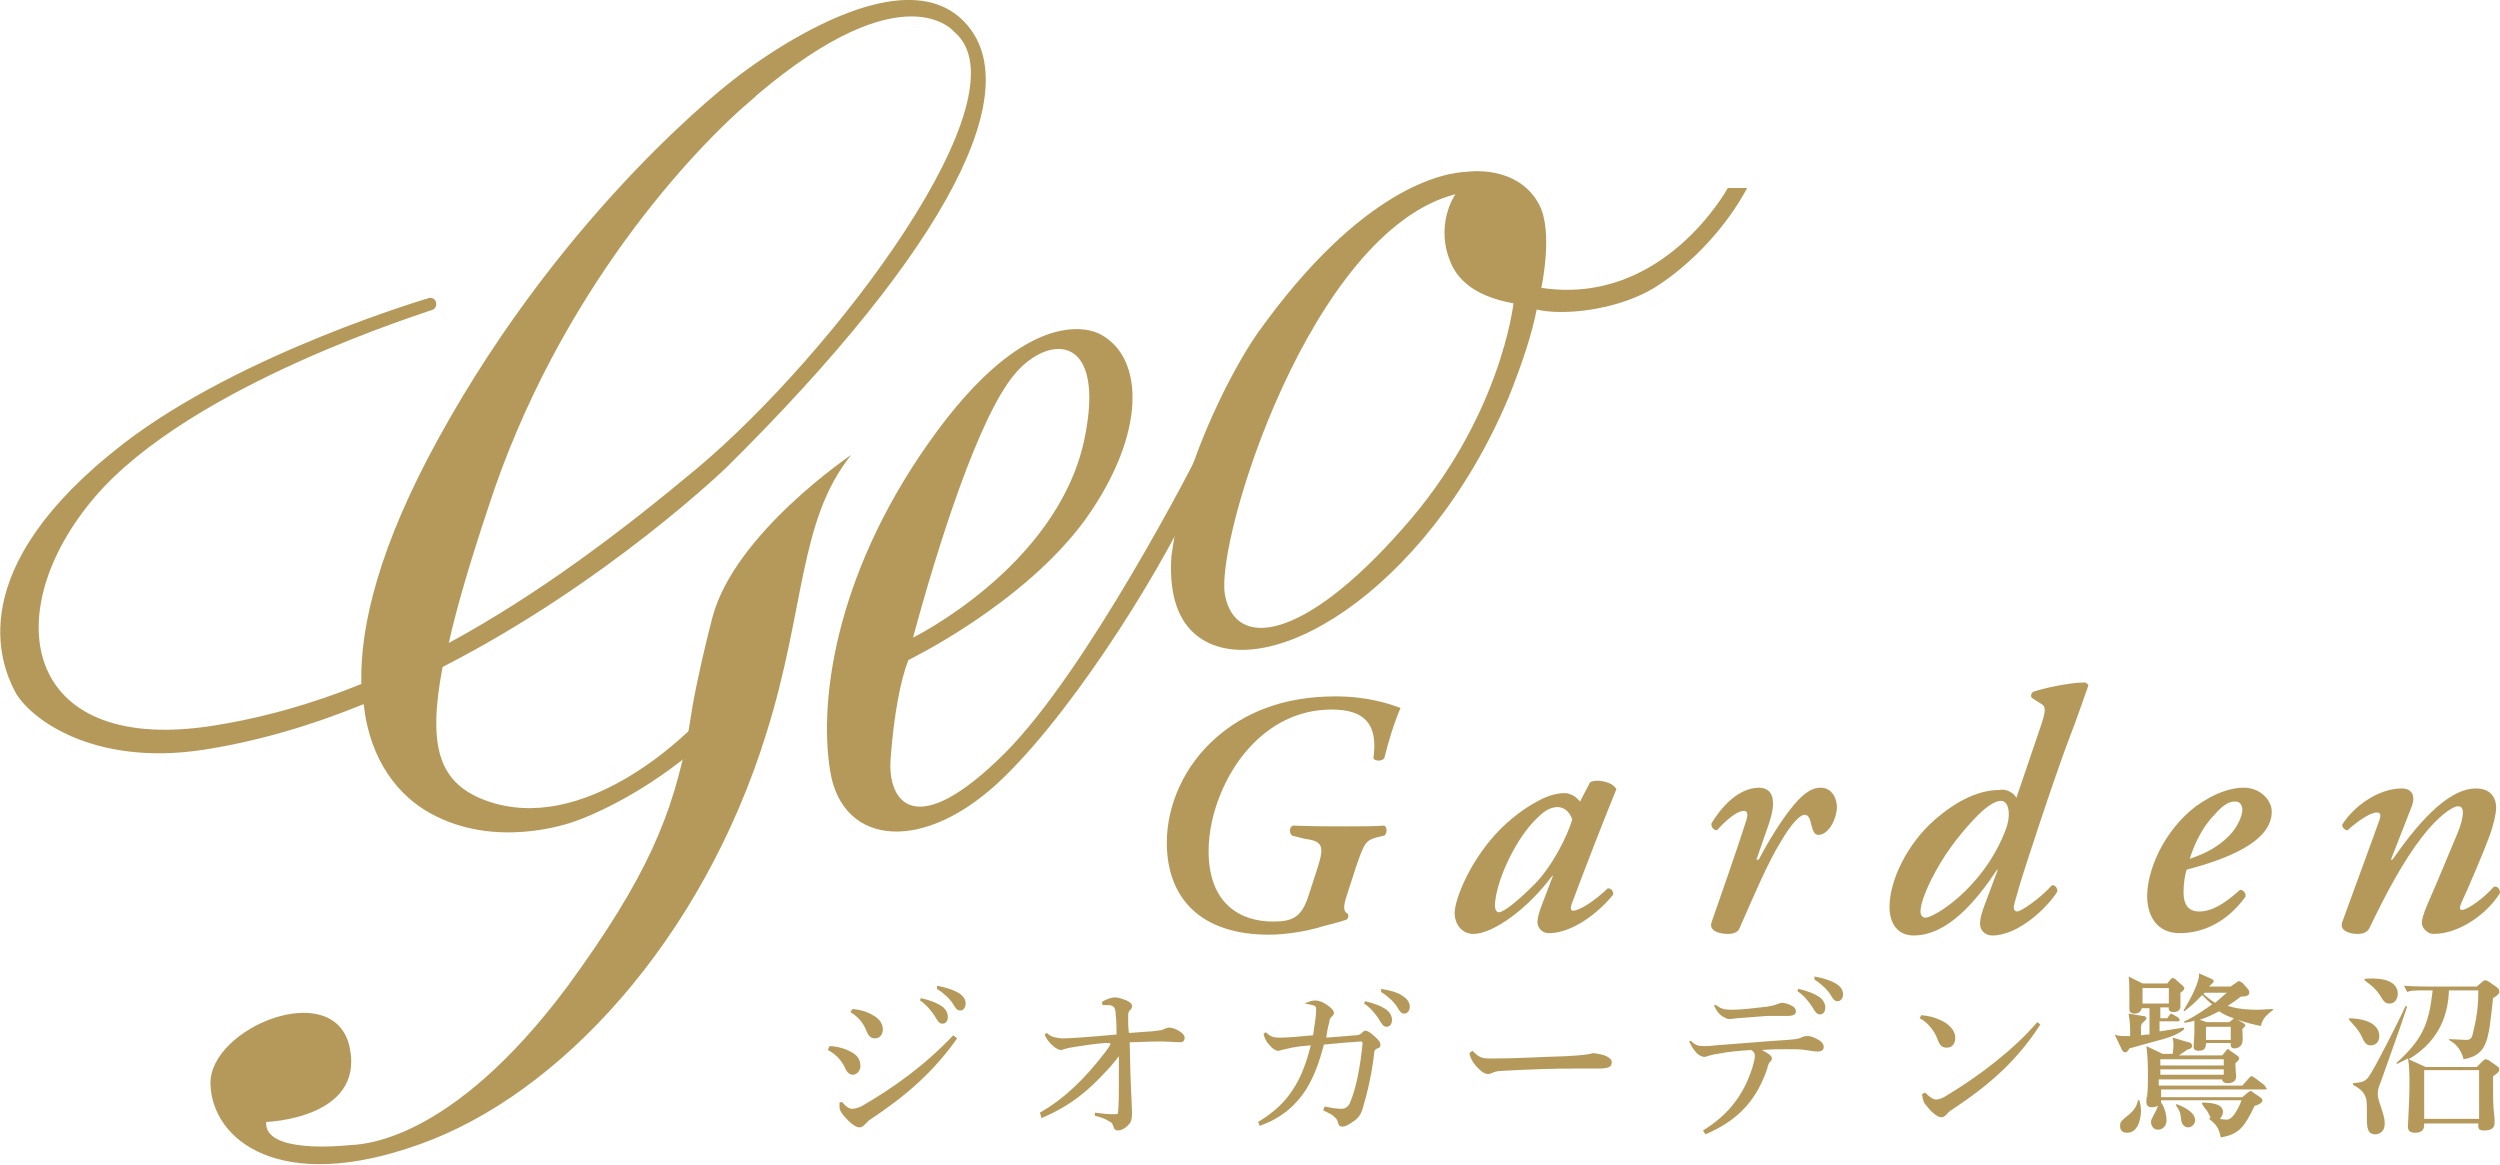 <?xml version="1.0" encoding="utf-8"?>
<!-- Generator: Adobe Illustrator 27.6.1, SVG Export Plug-In . SVG Version: 6.00 Build 0)  -->
<svg version="1.1" id="レイヤー_1" xmlns="http://www.w3.org/2000/svg" xmlns:xlink="http://www.w3.org/1999/xlink" x="0px"
	 y="0px" viewBox="0 0 323.1 150.5" style="enable-background:new 0 0 323.1 150.5;" xml:space="preserve">
<style type="text/css">
	.st0{fill:#B4995A;}
</style>
<g>
	<g>
		<g>
			<path class="st0" d="M88.9,95c-2,10.3-5.2,18.3-15.5,32.4C58,148.1,46.3,147.9,45.2,148c-1.1,0.1-11.1,1.1-10.8-3
				c0,0,12.7-0.4,10.8-9.6c-1.9-9.2-18.2-2.6-18,4.7c0.2,7.2,8.9,14.3,27,7.8c18.1-6.4,36.6-26.4,44.9-53.3c5-16,4.1-27.3,10.9-35.8
				c0,0-15,10.1-17.9,20.9c-0.7,2.6-2,8.1-2.6,11.6L88.9,95"/>
			<path class="st0" d="M89.2,97.4c-7.1,5.8-13.4,8.2-14.5,8.6c-1.5,0.6-10.8,3.7-19.1-0.9c-4-2.2-7.8-6.7-8.6-14.1
				c-6.6,2.7-13.6,4.8-20.7,5.9C12,99.1,3.7,92.8,1.9,89.3C0.1,85.8-5,73.5,16,57.3c15.2-11.7,39.5-18.8,39.5-18.8s0.5-0.1,0.8,0.4
				c0.2,0.5,0,0.9-0.3,1.1c-0.3,0.2-31.3,9.6-43.8,24.3C-0.3,79,2.8,97.3,26.8,93.9c6.8-1,13.5-2.9,19.9-5.5
				c-0.2-7.6,2.4-18,10-31.8c16.5-30,38.1-46.3,38.1-46.3S115-6,124.2,2.4c9.2,8.5-1.6,29.6-30.3,58c0,0-15.4,14.9-36.7,25.8
				c-2,10.5-0.4,15.1,5.7,17.3c12.6,4.5,25.6-8.5,26.9-9.8 M58,83.1c11.6-6.3,22.3-14.4,32-22.5c17.7-14.8,43.1-48.4,33.3-56.5
				c0,0-6.4-8-25.5,8.2l-0.3,0.3C89.8,19,72.1,37.8,63.1,65.6C60.7,72.8,59,78.6,58,83.1z"/>
			<path class="st0" d="M155.4,61.9c-4.2,10.1-16,29.1-25.5,38.4c-10.2,10.1-21,9.2-22.6-0.6c-1.6-9.7,1-26.7,13.9-44.1
				c12.9-17.4,21-12.4,21-12.4c5.7,3,6,12.8-1.9,23.9c-8,11-22.9,18.2-22.9,18.2c-1,2.5-1.9,7.2-2.3,12.8
				c-0.4,5.6,3.2,10.8,14.8-0.8c10.6-10.6,24.6-37.8,25.7-40.1 M118,82.4c0,0,18.5-9.1,22.1-25.4c3-14-4.6-13.9-9-8.6
				C126.5,53.9,121.3,70.2,118,82.4z"/>
			<path class="st0" d="M152.1,67.3c1.9-9.1,7-19.3,10.4-24.2c13.6-19.1,24.3-20.8,27.1-20.9c0,0,6.5-1,9.3,4.2
				c1.9,3.5,0.3,10.8,0.3,10.8c15.8,2.4,24.1-12.9,24.1-12.9h2.5c-2.5,4.7-6.9,9.7-12,12.9c-5,3-12,3.6-15.2,2.8
				c-0.6,3.1-1.8,6.8-3.6,11.3C184.3,76.8,163,89.1,154.5,82c-2.6-2.2-3.4-5.9-3.1-10.2 M195.6,39.2c-3.4-0.6-6.5-2-7.9-4.8
				c-2.5-5.2,0.4-9.3,0.4-9.3c-18.7,4.8-31,44.5-29.8,51.7c1.3,7.3,10.2,6,22.9-8.4C194,54.1,195.6,39.2,195.6,39.2z"/>
		</g>
		<g>
			<path class="st0" d="M174,115.9c-0.4,1.3-0.4,1.9,0.2,2.2c0.1,0.2,0.1,0.7-0.3,0.8c-0.9,0.3-2.1,0.6-2.9,0.8
				c-2.2,0.7-5,1.1-7,1.1c-8.8,0-13.2-4.7-13.2-11.9c0-4.9,2.3-10,6.3-13.5c3.6-3.2,8.6-5.4,15.5-5.4c4.2,0,7.1,1,8.4,1.5
				c-0.9,2.1-1.6,4.5-2.1,6.5c-0.3,0.4-1.2,0.4-1.4,0c0.6-4.3-1-6.3-5.4-6.3c-4.4,0-8,2-10.7,5c-3,3.3-5.2,8.5-5.2,13.3
				c0,6.9,4.2,9.1,8.3,9.1c2.5,0,3.7-0.5,4.6-3.3l1.2-3.7c0.9-2.8,0.6-3.4-1.7-3.7L167,108c-0.4-0.3-0.4-1.1,0.1-1.3
				c2.8,0.1,4.7,0.1,6.7,0.1c1.8,0,4,0,5.1-0.1c0.4,0.2,0.4,1,0,1.3l-0.9,0.2c-1.5,0.4-1.7,0.8-2.7,3.7L174,115.9"/>
			<path class="st0" d="M228.6,106.5l-1.6,4.6h0.3c1.3-2.5,2.9-5,4-6.4c1.4-1.8,2.6-2.9,4-2.9c1.4,0,2.1,1.3,2.1,2.5
				c0,1.4-1,3.6-2.4,3.6c-0.5,0-0.7-0.5-0.9-1.3c-0.2-0.9-0.4-1.3-0.9-1.3c-0.5,0-1.6,1-3,3.4c-1.7,2.7-3.5,7-5.4,11.3
				c-0.2,0.5-0.8,0.7-1.5,0.7c-0.9,0-2.5-0.3-2.1-1.5c1-2.9,3.2-9.1,4.5-13.2c0.2-0.7,0.2-1.2-0.3-1.2c-1,0-2.4,1.3-3.5,2.5
				c-0.4,0-0.8-0.4-0.7-0.9c1.2-2,3.4-4.6,6.2-4.6C229.7,101.9,229.3,104.5,228.6,106.5"/>
			<path class="st0" d="M205.5,101.1c0.2-0.1,0.5-0.2,0.9-0.2c0.8,0,2.1,0.3,2.5,1.1c-1.2,2.9-4.1,10.3-5.8,14.9
				c-0.2,0.6,0,0.8,0.2,0.8c0.7,0,2.5-1,4.5-2.9c0.4,0,0.7,0.3,0.7,0.8c-2,2.5-5.4,5-8.3,5c-1.1,0-1.5-0.9-1.5-1.4
				c0-0.4,0.1-0.9,0.4-1.8l1.6-4.2h-0.1c-3.1,4.2-7.6,7.5-10.2,7.5c-1.4,0-2.4-1.2-2.4-2.7c0-1.7,1.8-6.3,5.2-10.1
				c2-2.2,4.1-3.6,5.6-4.4c1.3-0.7,2.4-1,3.5-1c0.4,0,0.7,0.2,1,0.3c0.2,0.1,0.7,0.5,0.9,0.8L205.5,101.1 M198.1,106.3
				c-2.5,2.7-4.8,7.8-4.9,10.7c0,0.5,0.2,0.9,0.5,0.9c0.7,0,2.6-1.6,4.6-3.6c2.3-2.3,4.3-6.3,4.9-8.4c-0.4-1.1-1.1-1.6-2-1.6
				C200.2,104.4,199.5,104.8,198.1,106.3z"/>
			<path class="st0" d="M322.6,104.4c0,0.8-0.4,2.4-0.8,3.5c-0.8,2.2-2.9,7.1-3.7,8.8c-0.2,0.5-0.3,0.9,0.1,0.9c0.7,0,2.9-1.6,4.1-3
				c0.5-0.1,0.8,0.3,0.8,0.8c-1.5,2.5-5.1,5.3-8.6,5.3c-0.8,0-1.5-0.8-1.5-1.4c0-0.5,0.2-1.2,0.8-2.6c1.2-2.7,2.7-6.4,3.8-9
				c0.4-0.9,0.7-2,0.7-2.7c0-0.4-0.1-0.8-0.6-0.8c-0.8,0-2.7,1.4-4.7,4c-2.4,3.1-4.6,7.2-6.8,11.8c-0.3,0.5-0.8,0.7-1.5,0.7
				c-0.8,0-2.4-0.3-2-1.5c0.2-0.6,4.3-11.7,4.7-12.9c0.3-0.7,0.4-1.3-0.2-1.3c-0.9,0-2.6,1.2-3.8,2.3c-0.4,0-0.7-0.4-0.7-0.7
				c1.4-2.3,4.6-4.7,7.7-4.7c1.6,0,1.7,1.3,1.3,2.3l-2.7,6.9h0.2c2.8-4,6.9-9.2,10.8-9.2C321.9,101.9,322.6,103.1,322.6,104.4"/>
			<path class="st0" d="M260.6,103.1l3.1-9.1c0.7-2.1,0.8-2.7,0-3.1l-1.1-0.7c-0.2-0.3-0.1-0.6,0.2-0.8c1.1-0.4,4.6-1.2,6.7-1.2
				c0.2,0.1,0.4,0.3,0.4,0.4c-0.8,2.2-1.3,3.8-2.5,6.9c-1.8,4.7-6.1,17.8-6.5,19.3c-0.3,1.1-0.5,1.7-0.6,2.2c-0.1,0.4,0,0.8,0.4,0.8
				c0.5,0,3-1.7,4.5-3.4c0.4,0,0.7,0.3,0.7,0.8c-1.2,2-5,5.7-8.4,5.7c-1.1,0-1.6-0.8-1.6-1.5c0-0.8,0.3-1.7,0.8-3l1.5-4h-0.1
				c-2.6,3.9-6.3,8.5-10.8,8.5c-2,0-3.1-1.5-3.1-3.7c0-3.4,2.3-8.2,5.9-11.3c3-2.6,5.8-3.8,8.3-3.8
				C259.2,101.9,260.2,102.4,260.6,103.1 M256.1,104.9c-1.3,1.2-3.7,3.9-5.3,6.6c-1.8,3-2.6,5.3-2.6,6.3c0,0.5,0.3,0.8,0.6,0.8
				c0.9,0,3.8-1.8,6.1-4.4c2.4-2.6,3.8-5.4,4.5-7.5c0.5-1.8,0.1-3.2-0.8-3.2C258,103.5,257.1,104,256.1,104.9z"/>
			<path class="st0" d="M277.5,115.8c0-3.3,2.1-8.4,6.3-11.6c2.5-1.8,4.6-2.4,6.2-2.4c2.1,0,3.6,1.6,3.6,3.1c0,4-6.1,6.2-11,7.5
				c-0.2,0.6-0.4,1.7-0.4,2.9c0,1.7,0.7,2.5,2,2.5c1.6,0,3.2-0.9,5.3-2.8c0.4,0,0.8,0.4,0.7,0.9c-2.4,3.3-5.5,4.7-8.5,4.7
				S277.5,118.3,277.5,115.8 M286.2,105.3c-1.7,1.7-2.7,4.1-3.2,5.7c2.3-0.8,3.7-1.6,5.1-3c1.1-1.1,1.7-2.6,1.7-3.3
				c0-0.6-0.3-1.1-0.8-1.1C288.2,103.5,287.3,104,286.2,105.3z"/>
		</g>
	</g>
	<g>
		<path class="st0" d="M107.2,135.2c0.7,0,1.7,0.2,2.5,0.6c1.1,0.5,1.5,1.1,1.5,2c0,0.5-0.4,1.1-1,1.1c-0.3,0-0.7-0.2-1-0.9
			c-0.5-1.1-1.3-1.8-2.2-2.3L107.2,135.2z M123.7,134.2c-3.1,4.4-6.7,7.5-11.4,10.6c-0.2,0.2-0.4,0.4-0.6,0.6
			c-0.2,0.2-0.4,0.3-0.6,0.3c-0.4,0-0.9-0.3-1.5-0.9c-0.8-0.8-1.1-1.3-1.1-1.7c0-0.1,0-0.2,0-0.3c0-0.1,0-0.2,0-0.3l0.3-0.1
			c0.6,0.7,1,0.9,1.3,0.9c0.4,0,0.7-0.1,1.2-0.3c4.3-2.5,8.2-5.3,11.9-9.2L123.7,134.2z M110.2,130.4c0.9,0.1,1.8,0.3,2.6,0.8
			c0.8,0.4,1.3,1.1,1.3,1.8c0,0.7-0.4,1.2-1,1.2c-0.6,0-0.9-0.4-1.1-0.9c-0.4-1.1-1.1-1.9-2.1-2.5L110.2,130.4z M119,129
			c1,0.2,2.1,0.6,2.8,1.1c0.4,0.3,0.7,0.8,0.7,1.3c0,0.6-0.3,0.9-0.7,0.9c-0.4,0-0.6-0.3-1-1c-0.4-0.6-1.1-1.5-1.9-2L119,129z
			 M121.1,127.4c1.1,0.2,2.1,0.5,2.9,1c0.6,0.4,0.8,0.9,0.8,1.3c0,0.5-0.3,0.9-0.7,0.9c-0.3,0-0.5-0.1-0.9-0.8
			c-0.4-0.7-1.3-1.5-2.1-2L121.1,127.4z"/>
		<path class="st0" d="M134.4,143.8c3.3-1.9,5.9-4.5,8.5-7.9c0.3-0.4,0.5-0.7,0.6-0.9c0,0,0-0.1,0-0.1c0-0.1-0.1-0.1-0.3-0.1
			c-0.1,0-0.2,0-0.4,0c-1.3,0.1-2.7,0.3-3.9,0.5c-0.7,0.1-1.1,0.2-1.4,0.3c-0.2,0.1-0.3,0.1-0.4,0.1c-0.3,0-0.8-0.3-1.2-0.7
			c-0.4-0.4-0.7-0.8-0.9-1.3l0.3-0.2c0.5,0.5,1,0.6,1.9,0.7c0,0,0.1,0,0.1,0c1.1,0,3.7-0.2,7-0.5c0-0.9,0-1.7-0.1-2.5
			c0-0.5-0.1-0.8-0.2-1c-0.2-0.2-0.4-0.3-0.7-0.3c-0.2,0-0.3,0-0.4,0c-0.1,0-0.2,0-0.4,0l-0.1-0.4c0.6-0.4,1.3-0.6,1.7-0.6
			s1,0.2,1.5,0.4c0.4,0.2,0.7,0.4,0.7,0.7c0,0.3-0.1,0.4-0.3,0.6c-0.2,0.2-0.2,0.5-0.2,0.8c0,0.7,0,1.3,0.1,2.1
			c1.6-0.1,2.4-0.2,2.9-0.2c0.6-0.1,1.1-0.1,1.4-0.2c0.3-0.1,0.6-0.3,0.9-0.3c0.7,0,2,0.7,2,1.3c0,0.4-0.2,0.6-0.6,0.6
			c-0.5,0-1.6-0.1-2.6-0.1c-1.7,0-2.9,0.1-3.9,0.1c0.1,6.2,0.3,8,0.3,9.1c0,0.8-0.1,1.2-0.4,1.5c-0.4,0.5-1,0.8-1.4,0.8
			c-0.3,0-0.5-0.1-0.6-0.5c-0.1-0.4-0.3-0.6-0.6-0.7c-0.4-0.3-1-0.5-1.8-0.7l0-0.4c0.8,0.1,1.6,0.2,2.2,0.2c0.1,0,0.2,0,0.3,0
			c0.4,0,0.5,0,0.5-0.3c0.1-1.1,0.1-2.3,0.1-3.6c0-1.1,0-2.4,0-3.6c-0.6,0.8-1.2,1.5-1.6,1.9c-2.3,2.5-4.6,4.5-8.4,6.1L134.4,143.8z
			"/>
		<path class="st0" d="M168.6,129.7c0.4-0.2,1-0.4,1.3-0.4c0.4,0,0.9,0.1,1.5,0.5c0.6,0.4,1,0.8,1,1.1c0,0.2-0.1,0.3-0.3,0.5
			c-0.2,0.2-0.3,0.4-0.3,0.7c-0.2,0.7-0.3,1.3-0.4,2c1.5-0.1,2.6-0.2,3.8-0.3c0.4,0,0.6-0.1,0.8-0.3c0.2-0.2,0.3-0.3,0.5-0.3
			c0.2,0,0.7,0.3,1.1,0.7c0.6,0.5,0.8,0.8,0.8,1.1c0,0.2,0,0.4-0.4,0.5c-0.2,0.1-0.4,0.2-0.4,0.6c-0.3,2.7-0.9,5.2-1.5,7.2
			c-0.2,0.7-0.6,1.3-1.3,1.7c-0.4,0.3-0.9,0.6-1.3,0.6c-0.4,0-0.5-0.2-0.6-0.6c-0.1-0.4-0.3-0.5-0.6-0.8c-0.2-0.2-0.7-0.4-1.3-0.7
			l0.2-0.5c0.9,0.2,1.6,0.3,2.1,0.3c0.3,0,0.5,0,0.7-0.2c0.2-0.1,0.4-0.3,0.6-0.9c0.7-1.8,1.2-4.3,1.5-7.4c0,0,0,0,0,0
			c0-0.1-0.1-0.2-0.2-0.2c-1.5,0.1-2.8,0.2-4.8,0.4c-0.6,2.3-1.3,4.2-2.3,5.8c-1.2,1.9-3.1,3.7-6,4.7l-0.2-0.5
			c2-1.2,3.5-2.6,4.5-4.2c1-1.5,1.7-3.3,2.3-5.7c-1.2,0.1-2.1,0.2-2.9,0.4c-0.5,0.1-0.8,0.2-0.9,0.2c-0.2,0.1-0.3,0.1-0.5,0.1h0
			c-0.2,0-0.7-0.3-1-0.7c-0.5-0.5-0.7-1-0.8-1.5l0.3-0.2c0.6,0.6,1,0.7,1.7,0.7c0.1,0,0.1,0,0.2,0c0.8,0,2.2-0.1,4.2-0.3
			c0.2-1.4,0.4-2.5,0.4-3.3c0-0.2,0-0.4-0.2-0.5c-0.2-0.1-0.7-0.2-1.2-0.3L168.6,129.7z M176.4,129.4c1,0.2,2.1,0.6,2.8,1.1
			c0.4,0.3,0.7,0.8,0.7,1.3c0,0.6-0.3,0.9-0.7,0.9c-0.4,0-0.6-0.3-1-1c-0.4-0.6-1.1-1.5-1.9-2L176.4,129.4z M178.5,127.8
			c1.1,0.2,2.1,0.4,2.9,1c0.6,0.4,0.8,0.9,0.8,1.3c0,0.5-0.3,0.9-0.7,0.9c-0.3,0-0.5-0.1-0.9-0.8c-0.4-0.7-1.3-1.5-2.1-2
			L178.5,127.8z"/>
		<path class="st0" d="M190.3,135.8c0.8,0.8,1.1,1,2.3,1c0.1,0,0.1,0,0.2,0c3.3,0,6.2-0.2,9.6-0.3c1.8-0.1,2.9-0.2,3.5-0.4
			c0.7,0.1,1.3,0.2,1.7,0.4c0.4,0.2,0.7,0.4,0.7,0.8c0,0.6-0.4,0.8-1.8,0.8c-0.9,0-1.6,0-2.5,0c-0.2,0-0.4,0-0.6,0
			c-2.4,0-5.9,0.1-9.3,0.3c-0.4,0-0.9,0.1-1.1,0.2c-0.2,0.1-0.4,0.2-0.7,0.2c-0.4,0-0.9-0.3-1.6-1.1c-0.5-0.6-0.7-1.1-0.8-1.6
			L190.3,135.8z"/>
		<path class="st0" d="M218.5,134.5c0.6,0.6,1,0.7,1.7,0.7c0.3,0,0.8,0,1.5-0.1c2.9-0.2,6.1-0.5,9.3-0.7c1.1-0.1,1.4-0.1,2-0.4
			c0.2-0.1,0.4-0.1,0.7-0.1c0.3,0,0.9,0.2,1.5,0.6c0.3,0.2,0.5,0.5,0.5,0.8c0,0.4-0.3,0.6-0.8,0.6c-0.4,0-0.9-0.1-1.6-0.2
			c-0.6-0.1-1.4-0.1-2.4-0.1c-0.9,0-1.8,0-3.2,0.1c0.4,0.2,0.7,0.4,1,0.6c0.2,0.2,0.3,0.3,0.3,0.5s-0.1,0.3-0.2,0.4
			c-0.2,0.2-0.3,0.4-0.4,0.9c-0.2,0.5-0.3,0.9-0.5,1.3c-1.4,3.3-3.7,5.6-7.5,7.2l-0.3-0.5c3.6-2.2,5.4-5,6.4-8.2
			c0.2-0.7,0.3-1.1,0.3-1.5c0-0.2-0.1-0.5-0.5-0.7c-1.4,0.1-2.9,0.2-4.3,0.5c-0.4,0-0.8,0.2-1,0.2c-0.3,0.1-0.6,0.2-0.7,0.2
			c-0.3,0-0.8-0.2-1.2-0.7c-0.4-0.5-0.6-0.9-0.8-1.3L218.5,134.5z M221.8,129.9c0.6,0.5,1.1,0.6,2.1,0.6c1.1,0,2.8-0.2,4.5-0.4
			c0.6-0.1,1-0.2,1.2-0.3c0.3-0.1,0.5-0.2,0.7-0.2c0.2,0,0.8,0.1,1.3,0.4c0.4,0.2,0.5,0.5,0.5,0.7c0,0.4-0.3,0.6-1.1,0.6
			c-0.3,0-0.7,0-1,0c-0.5,0-1.1,0-1.6,0c-1.4,0.1-2.6,0.2-3.9,0.3c-0.2,0-0.7,0.1-0.9,0.1c0,0-0.1,0-0.1,0c-0.1,0-0.3,0-0.6-0.2
			c-0.6-0.2-1.1-0.9-1.4-1.6L221.8,129.9z M232.4,127.8c1,0.2,2.1,0.6,2.8,1.1c0.4,0.3,0.7,0.8,0.7,1.3c0,0.6-0.3,0.9-0.7,0.9
			c-0.4,0-0.6-0.3-1-1c-0.4-0.6-1.1-1.5-1.9-2L232.4,127.8z M234.5,126.2c1.1,0.2,2.1,0.5,2.9,1c0.6,0.4,0.8,0.9,0.8,1.3
			c0,0.5-0.3,0.9-0.7,0.9c-0.3,0-0.5-0.1-0.9-0.8c-0.4-0.7-1.3-1.5-2.1-2L234.5,126.2z"/>
		<path class="st0" d="M248.3,131.2c1.1,0.1,1.7,0.3,2.4,0.6c1.2,0.5,2,1.4,2,2.3c0,0.8-0.4,1.3-1.1,1.3c-0.5,0-0.9-0.2-1.2-1.1
			c-0.4-1.1-1.3-2.2-2.3-2.7L248.3,131.2z M263.7,132.4c-2.9,4.5-6.4,7.7-11.4,11c-0.4,0.2-0.6,0.5-0.8,0.7
			c-0.2,0.2-0.4,0.3-0.6,0.3c-0.4,0-1.2-0.5-2-1.6c-0.4-0.4-0.4-0.9-0.5-1.4l0.4-0.2c0.5,0.5,1,0.9,1.4,0.9c0.3,0,0.7-0.1,1.2-0.4
			c4.5-2.7,8.9-6.1,11.9-9.6L263.7,132.4z"/>
		<path class="st0" d="M278.8,134.5c-2.9,0.8-3.2,0.9-3.6,1c-0.1,0.2-0.3,0.5-0.5,0.5c-0.3,0-0.4-0.2-0.5-0.4l-0.9-1.9
			c0.5,0.2,0.8,0.2,1.3,0.2c0.3,0,0.5,0,0.7,0c0-1.4,0-1.7-0.2-2.9l1.8,0.3c0.3,0,0.5,0.1,0.5,0.3c0,0.2-0.4,0.5-0.6,0.7
			c0,0.1-0.1,0.2-0.1,0.4c0,0.2,0,1,0,1.1c0.6-0.1,0.8-0.1,1.1-0.1v-3.4h-1c-0.1,0.5-0.5,0.7-0.9,0.7c-0.7,0-0.7-0.4-0.7-0.7
			c0-0.3,0-1.4,0-1.6c0-0.5,0-2.1-0.1-2.5l1.8,0.9h3.2l0.4-0.5c0.1-0.1,0.2-0.2,0.3-0.2c0.2,0,0.3,0.1,0.5,0.3l0.8,0.7
			c0.1,0.1,0.2,0.2,0.2,0.3c0,0.2-0.1,0.3-0.5,0.6c0,0.3,0,1.7,0,1.9c-0.1,0.4-0.4,0.6-0.9,0.6c-0.3,0-0.7-0.1-0.6-0.6h-1.1v1.4h0.9
			l0.2-0.3c0.1-0.1,0.2-0.3,0.3-0.3c0.1,0,0.3,0.2,0.4,0.2l0.5,0.3c0.1,0.1,0.2,0.2,0.2,0.3c0,0.2-0.2,0.2-0.3,0.2h-2.3v1.3
			c0.5-0.1,2.7-0.4,3.1-0.5l0.1,0.2C281.8,133.5,280.5,134.1,278.8,134.5z M274.9,146.4c-0.9,0-0.9-0.7-0.9-0.9
			c0-0.5,0.1-0.6,1.2-1.5c0.6-0.5,1-1.1,1.1-1.8h0.2c0.1,0.4,0.2,0.8,0.2,1.4C276.7,143.9,276.6,146.4,274.9,146.4z M280.3,127.7
			h-3.4v2h3.4V127.7z M292.8,140.8h-13.5v1h10.5l0.7-0.6c0.1-0.1,0.3-0.2,0.4-0.2c0.1,0,0.2,0.1,0.3,0.2l0.9,0.6
			c0.1,0.1,0.3,0.2,0.3,0.4c0,0.4-0.8,0.7-1,0.7c-1.4,2.9-2.1,3.7-4.4,4.1c-0.2-1.2-0.6-1.7-1.5-2.4l0.2-0.2
			c-0.1-0.1-0.3-0.6-0.5-0.9c-0.2-0.2-0.4-0.5-0.6-0.8v-0.2c1,0,2.7,0.1,2.7,1.2c0,0.2-0.1,0.6-0.4,0.9c0.5,0.1,0.8,0.1,0.9,0.1
			c1,0,1.9-2.5,1.9-2.5h-10.4c0,0.2,0,0.2,0,0.3c0.4,0.5,0.7,1.5,0.7,2.3c0,0.6-0.4,1.2-1.1,1.2c-0.6,0-0.9-0.5-0.9-1
			c0-0.3,0.1-0.4,0.4-1c0.4-0.7,0.4-0.9,0.5-1.1c-0.3,0.2-0.7,0.2-0.8,0.2c-0.7,0-0.7-0.5-0.7-0.7c0-0.1,0-0.6,0.1-0.7
			c0.1-1,0.1-2,0.1-2.7c0-2.1-0.1-2.9-0.2-3.8l2.1,1h1.3c0-0.1,0.1-0.9,0.1-1c0-0.4,0-0.6-0.1-1.1l2,0.6c0.2,0,0.5,0.1,0.5,0.5
			c0,0.3-0.4,0.4-0.7,0.5c-0.2,0.2-0.3,0.2-1,0.7h5.6l0.5-0.6c0.1-0.1,0.1-0.2,0.2-0.2c0.1,0,0.2,0,0.2,0.1l1,0.7
			c0.2,0.1,0.3,0.3,0.3,0.4s-0.2,0.4-0.5,0.6c0,0.6,0.1,1.6,0.1,1.7c0,0.9-0.9,0.9-1.2,0.9c-0.3,0-0.6-0.2-0.6-0.5h-8.2
			c0,0.1,0,0.7,0,0.8h10.8l0.8-0.9c0.1-0.1,0.2-0.3,0.4-0.3s0.2,0.1,0.4,0.2l1.2,0.9c0.1,0.1,0.2,0.2,0.2,0.3
			C293.1,140.8,292.9,140.8,292.8,140.8z M287.4,136.9h-8.2v0.8h8.2V136.9z M287.4,138.2h-8.2v0.7h8.2V138.2z M282.8,145.7
			c-0.4,0-0.8-0.3-0.9-0.9c-0.1-1.1-0.2-1.2-0.7-2l0.1-0.1c1.1,0.4,2.4,1.1,2.4,2.1C283.7,145.2,283.3,145.7,282.8,145.7z
			 M292.2,132.6c-1-0.2-1.8-0.4-3-0.8l0.7,0.4c0.1,0.1,0.3,0.2,0.3,0.3c0,0.1-0.2,0.3-0.4,0.5c0,0.5,0.1,1.3,0,1.7
			c-0.1,0.6-0.7,0.8-1,0.8c-0.6,0-0.5-0.5-0.5-0.7h-3.2c0,0.7-0.2,1-1,1c-0.1,0-0.6,0-0.6-0.5c0-0.1,0.1-1.4,0.1-1.7
			c0-0.8,0-1,0-1.7c-0.5,0.2-0.9,0.2-1.3,0.3v-0.2c0.5-0.2,1.5-0.7,3.6-2.2c-0.4-0.3-0.8-0.7-1.3-1.2c-1,1.1-1.8,1.7-2.3,2.1
			l-0.1-0.1c0.9-1.5,2.1-3.7,2-4.8l1.6,0.7c0.1,0,0.3,0.2,0.3,0.3c0,0.2-0.1,0.2-0.3,0.4c-0.1,0.1-0.1,0.1-0.3,0.3h2.8l0.7-0.5
			c0.1-0.1,0.3-0.2,0.4-0.2c0.1,0,0.3,0.2,0.4,0.2l0.7,0.8c0.1,0.1,0.2,0.3,0.2,0.5c0,0.4-0.5,0.5-1.1,0.5c-0.5,0.4-0.9,0.7-1.7,1.2
			c1.6,0.5,3.2,0.5,3.8,0.5c0.9,0,1.6-0.1,2-0.1l0.1,0.1C293.2,131,292.4,131.5,292.2,132.6z M286.8,130.7c-0.6,0.3-1.3,0.7-2.5,1.1
			l0.9,0.3h2.9l0.4-0.3c0.1-0.1,0.1-0.1,0.2-0.2C288,131.4,287.4,131.1,286.8,130.7z M284.9,128.3c0,0.1-0.1,0.1-0.1,0.2
			c0.6,0.5,1.1,0.9,1.5,1.1c0.8-0.7,1-0.9,1.5-1.3H284.9z M288.3,132.7h-3.2v1.7h3.2V132.7z"/>
		<path class="st0" d="M306.4,135.1c-0.6,0-0.8-0.3-1.3-1.4c-0.4-0.7-0.7-1-1.5-1.9v-0.2c3.6,0.1,3.9,1.7,3.9,2.3
			C307.5,134.7,307,135.1,306.4,135.1z M307.7,139.8c-0.3,0.7-0.4,1.1-0.4,1.6c0,0.4,0.2,1.1,0.4,1.6c0.4,1.3,0.5,1.6,0.5,2.2
			c0,1.3-1,1.4-1.2,1.4c-1,0-1.1-0.8-1.1-2c0-2.1,0-2.4-0.2-2.9c-0.4-0.9-1.1-1.2-1.6-1.5v-0.2c1-0.1,1.6-0.2,2-0.8
			c0.7-0.9,4.1-7.6,4.8-9.2l0.2,0.1C309.9,133.7,309,136.1,307.7,139.8z M308.8,129.7c-0.5,0-0.7-0.2-1.3-1.2
			c-0.7-1-1.4-1.4-1.9-1.8v-0.2c1.2-0.1,4.3-0.2,4.3,2C309.8,129.4,309.3,129.7,308.8,129.7z M322.2,129c-0.6,5.6-0.7,7.3-3.8,7.9
			c-0.4-1.5-1.2-2.1-1.9-2.5v-0.1c0.4,0,2.2,0.1,2.2,0.1c0.7,0,0.8-0.3,1-1.3c0.5-2.1,0.6-3.5,0.6-5.1h-3.8c-0.1,2.8-1,6.4-5.2,8.9
			l2.2,1h6.6l0.8-0.8c0.2-0.2,0.3-0.2,0.4-0.2s0.2,0.1,0.3,0.1l1,0.7c0.3,0.2,0.4,0.3,0.4,0.5c0,0.3-0.2,0.5-0.8,0.9
			c0,3.4,0,3.8,0.2,5.5c0,0.1,0,0.4,0,0.5c0,0.4-0.1,0.6-0.4,0.8c-0.3,0.2-0.7,0.2-1,0.2c-0.8,0-0.7-0.4-0.7-0.9h-7
			c0,0.5,0,1.2-1.2,1.2c-0.9,0-0.9-0.6-0.9-0.8c0-0.3,0.1-1.8,0.1-2.1c0.1-1.8,0.1-3.1,0.1-3.7c0-1.9-0.1-2.5-0.2-3
			c-0.6,0.3-1,0.5-1.4,0.7l-0.1-0.1c3.4-3.1,4.2-5,4.7-9.4h-0.9c-1.4,0-1.9,0-2.4,0.2l-0.4-0.8c1.3,0.1,2.9,0.1,3.2,0.1h6.2l0.7-0.6
			c0.1-0.1,0.2-0.2,0.4-0.2c0.2,0,0.3,0.1,0.5,0.2l1,0.7c0.1,0.1,0.3,0.2,0.3,0.5C323.1,128.4,322.7,128.7,322.2,129z M320.4,138.3
			h-7.1v6.3h7.1V138.3z"/>
	</g>
</g>
</svg>
